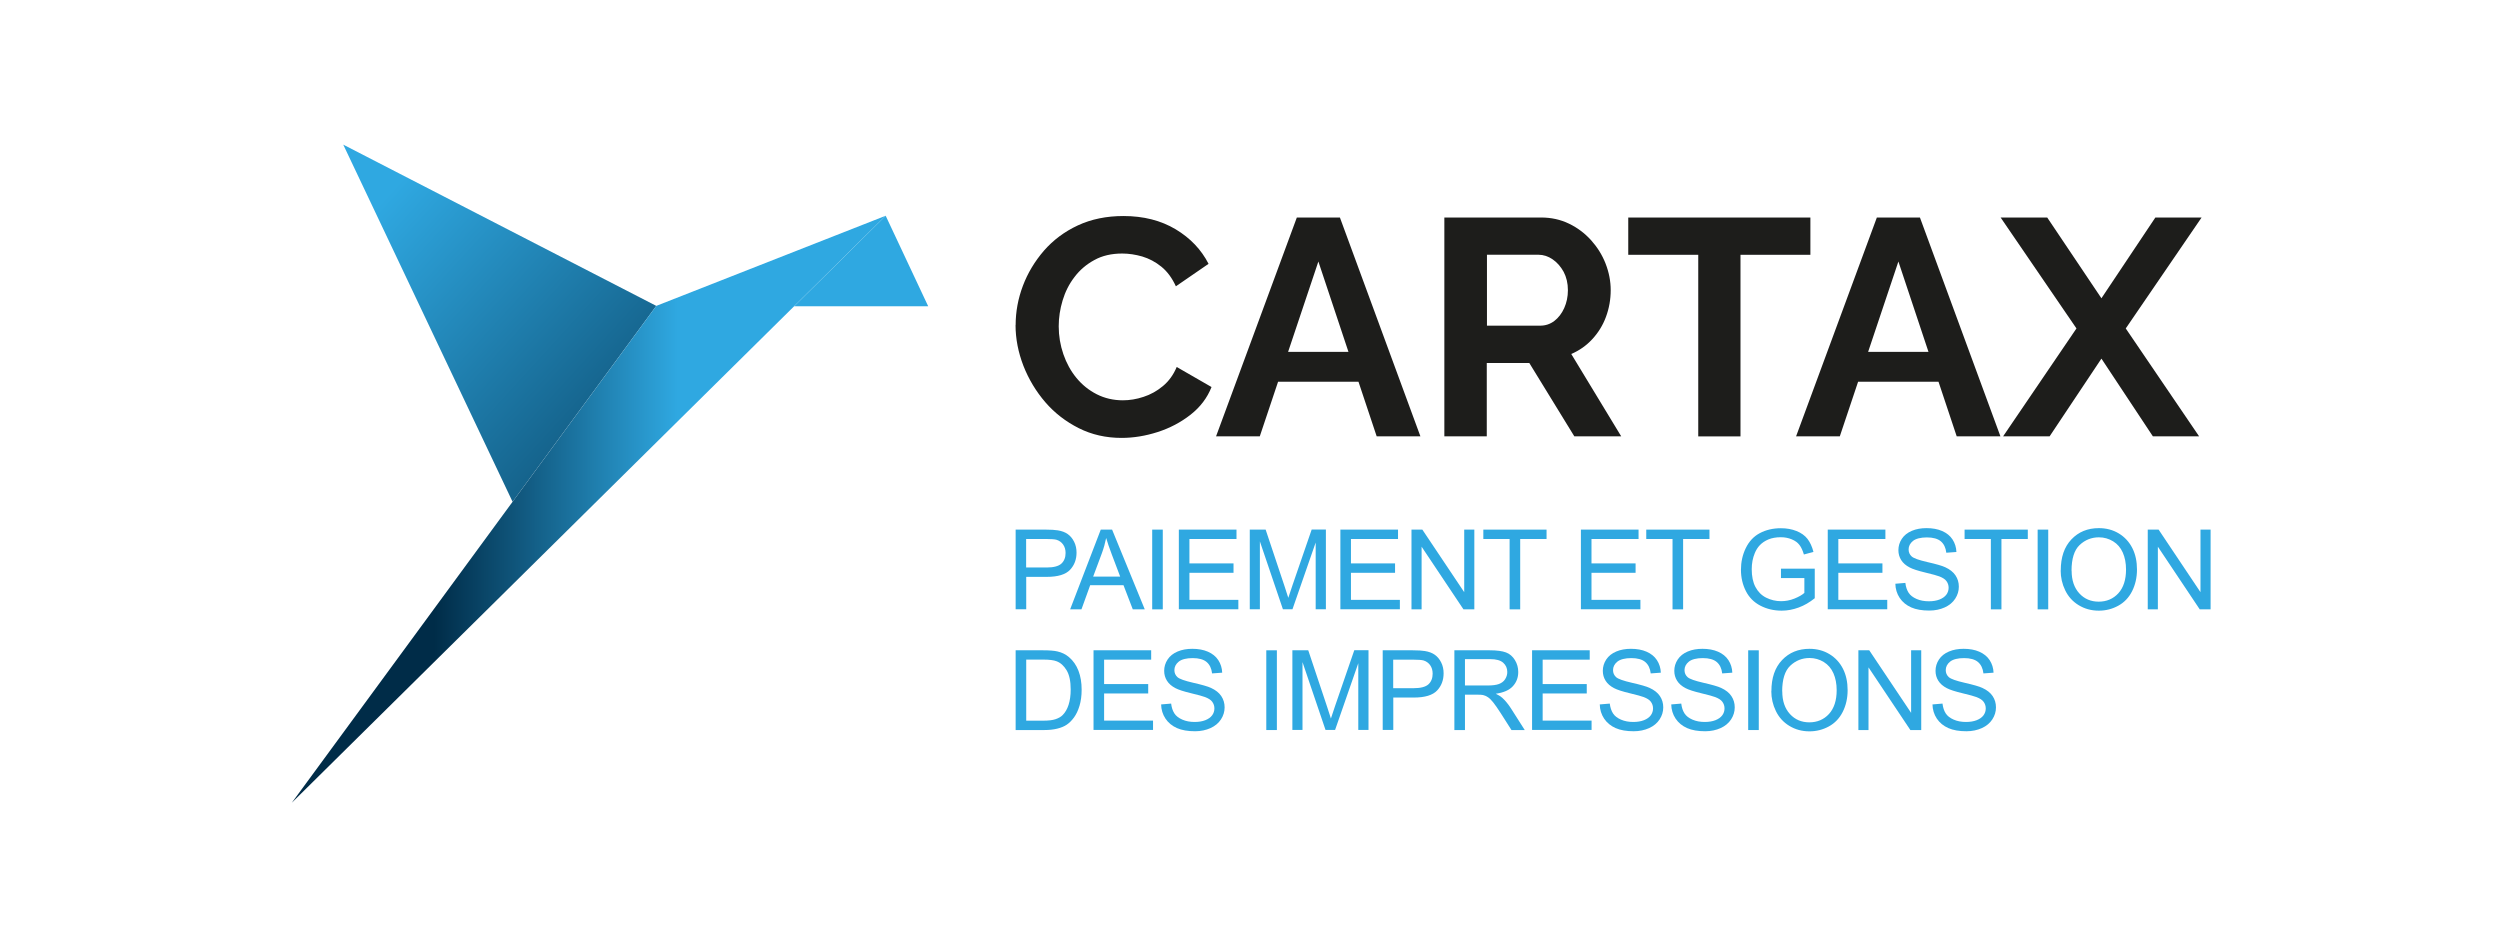<?xml version="1.0" encoding="UTF-8"?><svg id="a" xmlns="http://www.w3.org/2000/svg" width="95mm" height="36mm" xmlns:xlink="http://www.w3.org/1999/xlink" viewBox="0 0 269.29 102.05"><defs><linearGradient id="b" x1="92.47" y1="70.44" x2="12.01" y2="-2.99" gradientTransform="matrix(1, 0, 0, 1, 0, 0)" gradientUnits="userSpaceOnUse"><stop offset=".12" stop-color="#002c48"/><stop offset=".65" stop-color="#2fa8e1"/></linearGradient><linearGradient id="c" x1="31.43" y1="54.86" x2="95.4" y2="54.86" gradientTransform="matrix(1, 0, 0, 1, 0, 0)" gradientUnits="userSpaceOnUse"><stop offset=".24" stop-color="#002c48"/><stop offset=".65" stop-color="#2fa8e1"/></linearGradient></defs><g><g><path d="M109.4,35.02c0-1.44,.26-2.85,.78-4.23,.52-1.38,1.28-2.64,2.27-3.79,1-1.14,2.21-2.05,3.65-2.72,1.44-.67,3.08-1.01,4.91-1.01,2.17,0,4.04,.48,5.63,1.43,1.58,.95,2.76,2.19,3.54,3.72l-3.52,2.42c-.4-.88-.92-1.59-1.56-2.11-.64-.52-1.33-.88-2.06-1.1-.73-.21-1.45-.32-2.16-.32-1.15,0-2.15,.23-3,.7-.85,.46-1.57,1.07-2.14,1.83-.58,.75-1,1.59-1.28,2.52-.28,.93-.42,1.86-.42,2.79,0,1.04,.17,2.04,.5,3s.8,1.82,1.41,2.56c.61,.74,1.34,1.33,2.19,1.76,.85,.43,1.79,.65,2.81,.65,.73,0,1.47-.12,2.22-.37,.75-.24,1.45-.63,2.09-1.16s1.14-1.22,1.49-2.06l3.75,2.16c-.46,1.17-1.22,2.17-2.27,2.99-1.05,.82-2.23,1.44-3.54,1.86-1.31,.42-2.6,.63-3.88,.63-1.68,0-3.22-.35-4.61-1.05s-2.6-1.63-3.6-2.79-1.79-2.47-2.36-3.92c-.56-1.45-.85-2.92-.85-4.4Z" style="fill:#1d1d1b;"/><path d="M139.68,23.43h4.65l8.67,23.57h-4.71l-1.96-5.88h-8.66l-1.97,5.88h-4.71l8.7-23.57Zm5.57,14.47l-3.24-9.73-3.26,9.73h6.5Z" style="fill:#1d1d1b;"/><path d="M155.58,47V23.43h10.42c1.08,0,2.09,.22,3,.66,.92,.44,1.71,1.04,2.39,1.79,.67,.75,1.2,1.59,1.56,2.52s.55,1.88,.55,2.86-.17,1.95-.51,2.87c-.34,.92-.84,1.72-1.48,2.41-.64,.69-1.39,1.22-2.26,1.59l5.38,8.87h-5.05l-4.85-7.9h-4.58v7.9h-4.58Zm4.58-11.92h5.74c.58,0,1.08-.17,1.53-.51,.44-.34,.8-.8,1.06-1.38s.4-1.22,.4-1.93c0-.75-.16-1.41-.46-1.98-.31-.56-.7-1.01-1.18-1.34-.48-.33-.99-.5-1.54-.5h-5.54v7.64Z" style="fill:#1d1d1b;"/><path d="M195.02,27.45h-7.54v19.56h-4.55V27.45h-7.54v-4.02h19.62v4.02Z" style="fill:#1d1d1b;"/><path d="M202.16,23.43h4.65l8.67,23.57h-4.71l-1.96-5.88h-8.66l-1.97,5.88h-4.71l8.7-23.57Zm5.57,14.47l-3.24-9.73-3.26,9.73h6.5Z" style="fill:#1d1d1b;"/><path d="M220.52,23.43l5.84,8.7,5.81-8.7h4.98l-8.17,11.95,7.9,11.62h-4.98l-5.54-8.37-5.58,8.37h-5.01l7.9-11.62-8.17-11.95h5.01Z" style="fill:#1d1d1b;"/></g><g><path d="M109.4,65.64v-8.59h3.24c.57,0,1.01,.03,1.31,.08,.42,.07,.78,.2,1.06,.4s.51,.47,.69,.83,.26,.75,.26,1.17c0,.73-.23,1.35-.7,1.85s-1.3,.76-2.52,.76h-2.2v3.49h-1.14Zm1.14-4.51h2.22c.73,0,1.26-.14,1.56-.41s.46-.66,.46-1.15c0-.36-.09-.67-.27-.92s-.42-.42-.72-.51c-.19-.05-.54-.08-1.06-.08h-2.2v3.07Z" style="fill:#2fa8e1;"/><path d="M115.27,65.64l3.3-8.59h1.22l3.52,8.59h-1.29l-1-2.6h-3.59l-.94,2.6h-1.21Zm2.48-3.53h2.91l-.9-2.38c-.27-.72-.48-1.32-.61-1.78-.11,.55-.26,1.1-.46,1.64l-.94,2.52Z" style="fill:#2fa8e1;"/><path d="M124.11,65.64v-8.59h1.14v8.59h-1.14Z" style="fill:#2fa8e1;"/><path d="M126.98,65.64v-8.59h6.21v1.01h-5.07v2.63h4.75v1.01h-4.75v2.92h5.27v1.01h-6.41Z" style="fill:#2fa8e1;"/><path d="M134.62,65.64v-8.59h1.71l2.03,6.08c.19,.57,.32,.99,.41,1.27,.1-.31,.25-.77,.46-1.38l2.06-5.98h1.53v8.59h-1.1v-7.19l-2.5,7.19h-1.03l-2.48-7.31v7.31h-1.1Z" style="fill:#2fa8e1;"/><path d="M144.38,65.64v-8.59h6.21v1.01h-5.07v2.63h4.75v1.01h-4.75v2.92h5.27v1.01h-6.41Z" style="fill:#2fa8e1;"/><path d="M152.04,65.64v-8.59h1.17l4.51,6.74v-6.74h1.09v8.59h-1.17l-4.51-6.75v6.75h-1.09Z" style="fill:#2fa8e1;"/><path d="M162.61,65.64v-7.58h-2.83v-1.01h6.81v1.01h-2.84v7.58h-1.14Z" style="fill:#2fa8e1;"/><path d="M170.29,65.64v-8.59h6.21v1.01h-5.07v2.63h4.75v1.01h-4.75v2.92h5.27v1.01h-6.41Z" style="fill:#2fa8e1;"/><path d="M180.16,65.64v-7.58h-2.83v-1.01h6.81v1.01h-2.84v7.58h-1.14Z" style="fill:#2fa8e1;"/><path d="M191.84,62.27v-1.01h3.64v3.18c-.56,.45-1.13,.78-1.73,1s-1.2,.34-1.83,.34c-.84,0-1.61-.18-2.3-.54s-1.21-.88-1.56-1.57-.53-1.45-.53-2.29,.17-1.62,.52-2.34,.85-1.26,1.51-1.61,1.41-.53,2.27-.53c.62,0,1.18,.1,1.68,.3s.9,.48,1.18,.84,.5,.83,.65,1.41l-1.03,.28c-.13-.44-.29-.78-.48-1.03s-.46-.45-.82-.6-.75-.23-1.18-.23c-.52,0-.97,.08-1.35,.24s-.68,.37-.92,.62-.41,.54-.54,.85c-.22,.53-.33,1.11-.33,1.73,0,.77,.13,1.41,.4,1.92s.65,.9,1.15,1.15,1.04,.38,1.61,.38c.49,0,.97-.09,1.44-.28s.82-.39,1.07-.61v-1.6h-2.53Z" style="fill:#2fa8e1;"/><path d="M196.88,65.64v-8.59h6.21v1.01h-5.07v2.63h4.75v1.01h-4.75v2.92h5.27v1.01h-6.41Z" style="fill:#2fa8e1;"/><path d="M204.17,62.88l1.07-.09c.05,.43,.17,.78,.35,1.06s.47,.5,.86,.67,.83,.25,1.32,.25c.43,0,.82-.06,1.15-.19s.58-.31,.74-.53,.24-.47,.24-.74-.08-.5-.23-.71-.41-.37-.77-.51c-.23-.09-.74-.23-1.53-.42s-1.34-.37-1.66-.54c-.41-.21-.72-.48-.92-.8s-.3-.67-.3-1.07c0-.43,.12-.84,.37-1.22s.61-.66,1.08-.86,1-.29,1.58-.29c.64,0,1.2,.1,1.68,.31s.86,.51,1.12,.91,.4,.85,.42,1.35l-1.09,.08c-.06-.54-.26-.95-.59-1.23s-.84-.42-1.5-.42-1.19,.13-1.5,.38-.47,.56-.47,.91c0,.31,.11,.56,.33,.76,.22,.2,.79,.4,1.71,.61s1.56,.39,1.9,.55c.5,.23,.87,.52,1.11,.88s.36,.76,.36,1.22-.13,.89-.39,1.29-.64,.72-1.13,.94-1.04,.34-1.66,.34c-.78,0-1.43-.11-1.95-.34s-.94-.57-1.24-1.02-.46-.97-.47-1.54Z" style="fill:#2fa8e1;"/><path d="M214.45,65.64v-7.58h-2.83v-1.01h6.81v1.01h-2.84v7.58h-1.14Z" style="fill:#2fa8e1;"/><path d="M219.49,65.64v-8.59h1.14v8.59h-1.14Z" style="fill:#2fa8e1;"/><path d="M221.98,61.45c0-1.43,.38-2.54,1.15-3.35s1.75-1.21,2.96-1.21c.79,0,1.51,.19,2.14,.57s1.12,.91,1.46,1.58,.5,1.45,.5,2.31-.18,1.65-.53,2.34-.85,1.21-1.49,1.56-1.34,.53-2.09,.53c-.81,0-1.53-.2-2.17-.59s-1.12-.92-1.45-1.6-.49-1.39-.49-2.14Zm1.17,.02c0,1.04,.28,1.85,.83,2.45s1.25,.89,2.09,.89,1.56-.3,2.11-.9,.83-1.46,.83-2.56c0-.7-.12-1.31-.35-1.83s-.58-.93-1.04-1.21-.97-.43-1.53-.43c-.8,0-1.5,.28-2.08,.83s-.87,1.48-.87,2.77Z" style="fill:#2fa8e1;"/><path d="M231.35,65.64v-8.59h1.17l4.51,6.74v-6.74h1.09v8.59h-1.17l-4.51-6.75v6.75h-1.09Z" style="fill:#2fa8e1;"/></g><g><path d="M109.4,78.64v-8.59h2.96c.67,0,1.18,.04,1.53,.12,.49,.11,.91,.32,1.26,.62,.45,.38,.79,.87,1.02,1.47s.34,1.28,.34,2.04c0,.65-.08,1.23-.23,1.73s-.35,.92-.59,1.25-.5,.59-.78,.78-.62,.33-1.03,.43-.86,.15-1.38,.15h-3.1Zm1.14-1.01h1.83c.57,0,1.01-.05,1.33-.16s.58-.25,.77-.45c.27-.27,.48-.63,.63-1.09s.23-1.01,.23-1.66c0-.9-.15-1.59-.44-2.07s-.65-.81-1.08-.97c-.3-.12-.79-.18-1.47-.18h-1.8v6.56Z" style="fill:#2fa8e1;"/><path d="M117.79,78.64v-8.59h6.21v1.01h-5.07v2.63h4.75v1.01h-4.75v2.92h5.27v1.01h-6.41Z" style="fill:#2fa8e1;"/><path d="M125.08,75.88l1.07-.09c.05,.43,.17,.78,.35,1.06s.47,.5,.86,.67,.83,.25,1.32,.25c.43,0,.82-.06,1.15-.19s.58-.31,.74-.53,.24-.47,.24-.74-.08-.5-.23-.71-.41-.37-.77-.51c-.23-.09-.74-.23-1.53-.42s-1.34-.37-1.66-.54c-.41-.21-.72-.48-.92-.8s-.3-.67-.3-1.07c0-.43,.12-.84,.37-1.22s.61-.66,1.08-.86,1-.29,1.58-.29c.64,0,1.2,.1,1.68,.31s.86,.51,1.12,.91,.4,.85,.42,1.35l-1.09,.08c-.06-.54-.26-.95-.59-1.23s-.84-.42-1.5-.42-1.19,.13-1.5,.38-.47,.56-.47,.91c0,.31,.11,.56,.33,.76,.22,.2,.79,.4,1.71,.61s1.56,.39,1.9,.55c.5,.23,.87,.52,1.11,.88s.36,.76,.36,1.22-.13,.89-.39,1.29-.64,.72-1.13,.94-1.04,.34-1.66,.34c-.78,0-1.43-.11-1.95-.34s-.94-.57-1.24-1.02-.46-.97-.47-1.54Z" style="fill:#2fa8e1;"/><path d="M136.4,78.64v-8.59h1.14v8.59h-1.14Z" style="fill:#2fa8e1;"/><path d="M139.21,78.64v-8.59h1.71l2.03,6.08c.19,.57,.32,.99,.41,1.27,.1-.31,.25-.77,.46-1.38l2.06-5.98h1.53v8.59h-1.1v-7.19l-2.5,7.19h-1.03l-2.48-7.31v7.31h-1.1Z" style="fill:#2fa8e1;"/><path d="M148.94,78.64v-8.59h3.24c.57,0,1.01,.03,1.31,.08,.42,.07,.78,.2,1.06,.4s.51,.47,.69,.83,.26,.75,.26,1.17c0,.73-.23,1.35-.7,1.85s-1.3,.76-2.52,.76h-2.2v3.49h-1.14Zm1.14-4.51h2.22c.73,0,1.26-.14,1.56-.41s.46-.66,.46-1.15c0-.36-.09-.67-.27-.92s-.42-.42-.72-.51c-.19-.05-.54-.08-1.06-.08h-2.2v3.07Z" style="fill:#2fa8e1;"/><path d="M156.66,78.64v-8.59h3.81c.77,0,1.35,.08,1.75,.23s.72,.43,.96,.82,.36,.82,.36,1.29c0,.61-.2,1.12-.59,1.54s-1,.68-1.83,.8c.3,.14,.53,.29,.69,.43,.33,.3,.65,.69,.94,1.14l1.49,2.34h-1.43l-1.14-1.79c-.33-.52-.61-.91-.82-1.18s-.41-.46-.58-.57-.34-.19-.52-.23c-.13-.03-.34-.04-.63-.04h-1.32v3.81h-1.14Zm1.14-4.8h2.44c.52,0,.93-.05,1.22-.16s.52-.28,.67-.52,.23-.49,.23-.77c0-.41-.15-.74-.44-1s-.76-.39-1.4-.39h-2.72v2.84Z" style="fill:#2fa8e1;"/><path d="M165.03,78.64v-8.59h6.21v1.01h-5.07v2.63h4.75v1.01h-4.75v2.92h5.27v1.01h-6.41Z" style="fill:#2fa8e1;"/><path d="M172.33,75.88l1.07-.09c.05,.43,.17,.78,.35,1.06s.47,.5,.86,.67,.83,.25,1.32,.25c.43,0,.82-.06,1.15-.19s.58-.31,.74-.53,.24-.47,.24-.74-.08-.5-.23-.71-.41-.37-.77-.51c-.23-.09-.74-.23-1.53-.42s-1.34-.37-1.66-.54c-.41-.21-.72-.48-.92-.8s-.3-.67-.3-1.07c0-.43,.12-.84,.37-1.22s.61-.66,1.08-.86,1-.29,1.58-.29c.64,0,1.2,.1,1.68,.31s.86,.51,1.12,.91,.4,.85,.42,1.35l-1.09,.08c-.06-.54-.26-.95-.59-1.23s-.84-.42-1.5-.42-1.19,.13-1.5,.38-.47,.56-.47,.91c0,.31,.11,.56,.33,.76,.22,.2,.79,.4,1.71,.61s1.56,.39,1.9,.55c.5,.23,.87,.52,1.11,.88s.36,.76,.36,1.22-.13,.89-.39,1.29-.64,.72-1.13,.94-1.04,.34-1.66,.34c-.78,0-1.43-.11-1.95-.34s-.94-.57-1.24-1.02-.46-.97-.47-1.54Z" style="fill:#2fa8e1;"/><path d="M180.03,75.88l1.07-.09c.05,.43,.17,.78,.35,1.06s.47,.5,.86,.67,.83,.25,1.32,.25c.43,0,.82-.06,1.15-.19s.58-.31,.74-.53,.24-.47,.24-.74-.08-.5-.23-.71-.41-.37-.77-.51c-.23-.09-.74-.23-1.53-.42s-1.34-.37-1.66-.54c-.41-.21-.72-.48-.92-.8s-.3-.67-.3-1.07c0-.43,.12-.84,.37-1.22s.61-.66,1.08-.86,1-.29,1.58-.29c.64,0,1.2,.1,1.68,.31s.86,.51,1.12,.91,.4,.85,.42,1.35l-1.09,.08c-.06-.54-.26-.95-.59-1.23s-.84-.42-1.5-.42-1.19,.13-1.5,.38-.47,.56-.47,.91c0,.31,.11,.56,.33,.76,.22,.2,.79,.4,1.71,.61s1.56,.39,1.9,.55c.5,.23,.87,.52,1.11,.88s.36,.76,.36,1.22-.13,.89-.39,1.29-.64,.72-1.13,.94-1.04,.34-1.66,.34c-.78,0-1.43-.11-1.95-.34s-.94-.57-1.24-1.02-.46-.97-.47-1.54Z" style="fill:#2fa8e1;"/><path d="M188.31,78.64v-8.59h1.14v8.59h-1.14Z" style="fill:#2fa8e1;"/><path d="M190.81,74.45c0-1.43,.38-2.54,1.15-3.35s1.75-1.21,2.96-1.21c.79,0,1.51,.19,2.14,.57s1.12,.91,1.46,1.58,.5,1.45,.5,2.31-.18,1.65-.53,2.34-.85,1.21-1.49,1.56-1.34,.53-2.09,.53c-.81,0-1.53-.2-2.17-.59s-1.12-.92-1.45-1.6-.49-1.39-.49-2.14Zm1.17,.02c0,1.04,.28,1.85,.83,2.45s1.25,.89,2.09,.89,1.56-.3,2.11-.9,.83-1.46,.83-2.56c0-.7-.12-1.31-.35-1.83s-.58-.93-1.04-1.21-.97-.43-1.53-.43c-.8,0-1.5,.28-2.08,.83s-.87,1.48-.87,2.77Z" style="fill:#2fa8e1;"/><path d="M200.18,78.64v-8.59h1.17l4.51,6.74v-6.74h1.09v8.59h-1.17l-4.51-6.75v6.75h-1.09Z" style="fill:#2fa8e1;"/><path d="M208.17,75.88l1.07-.09c.05,.43,.17,.78,.35,1.06s.47,.5,.86,.67,.83,.25,1.32,.25c.43,0,.82-.06,1.15-.19s.58-.31,.74-.53,.24-.47,.24-.74-.08-.5-.23-.71-.41-.37-.77-.51c-.23-.09-.74-.23-1.53-.42s-1.34-.37-1.66-.54c-.41-.21-.72-.48-.92-.8s-.3-.67-.3-1.07c0-.43,.12-.84,.37-1.22s.61-.66,1.08-.86,1-.29,1.58-.29c.64,0,1.2,.1,1.68,.31s.86,.51,1.12,.91,.4,.85,.42,1.35l-1.09,.08c-.06-.54-.26-.95-.59-1.23s-.84-.42-1.5-.42-1.19,.13-1.5,.38-.47,.56-.47,.91c0,.31,.11,.56,.33,.76,.22,.2,.79,.4,1.71,.61s1.56,.39,1.9,.55c.5,.23,.87,.52,1.11,.88s.36,.76,.36,1.22-.13,.89-.39,1.29-.64,.72-1.13,.94-1.04,.34-1.66,.34c-.78,0-1.43-.11-1.95-.34s-.94-.57-1.24-1.02-.46-.97-.47-1.54Z" style="fill:#2fa8e1;"/></g></g><g><polygon points="85.54 32.99 99.98 32.99 95.4 23.24 85.54 32.99" style="fill:#2fa8e1;"/><polygon points="70.69 32.95 36.97 15.58 55.21 54.05 70.69 32.95" style="fill:url(#b);"/><polygon points="70.69 32.95 31.43 86.47 95.4 23.24 70.69 32.95" style="fill:url(#c);"/></g></svg>